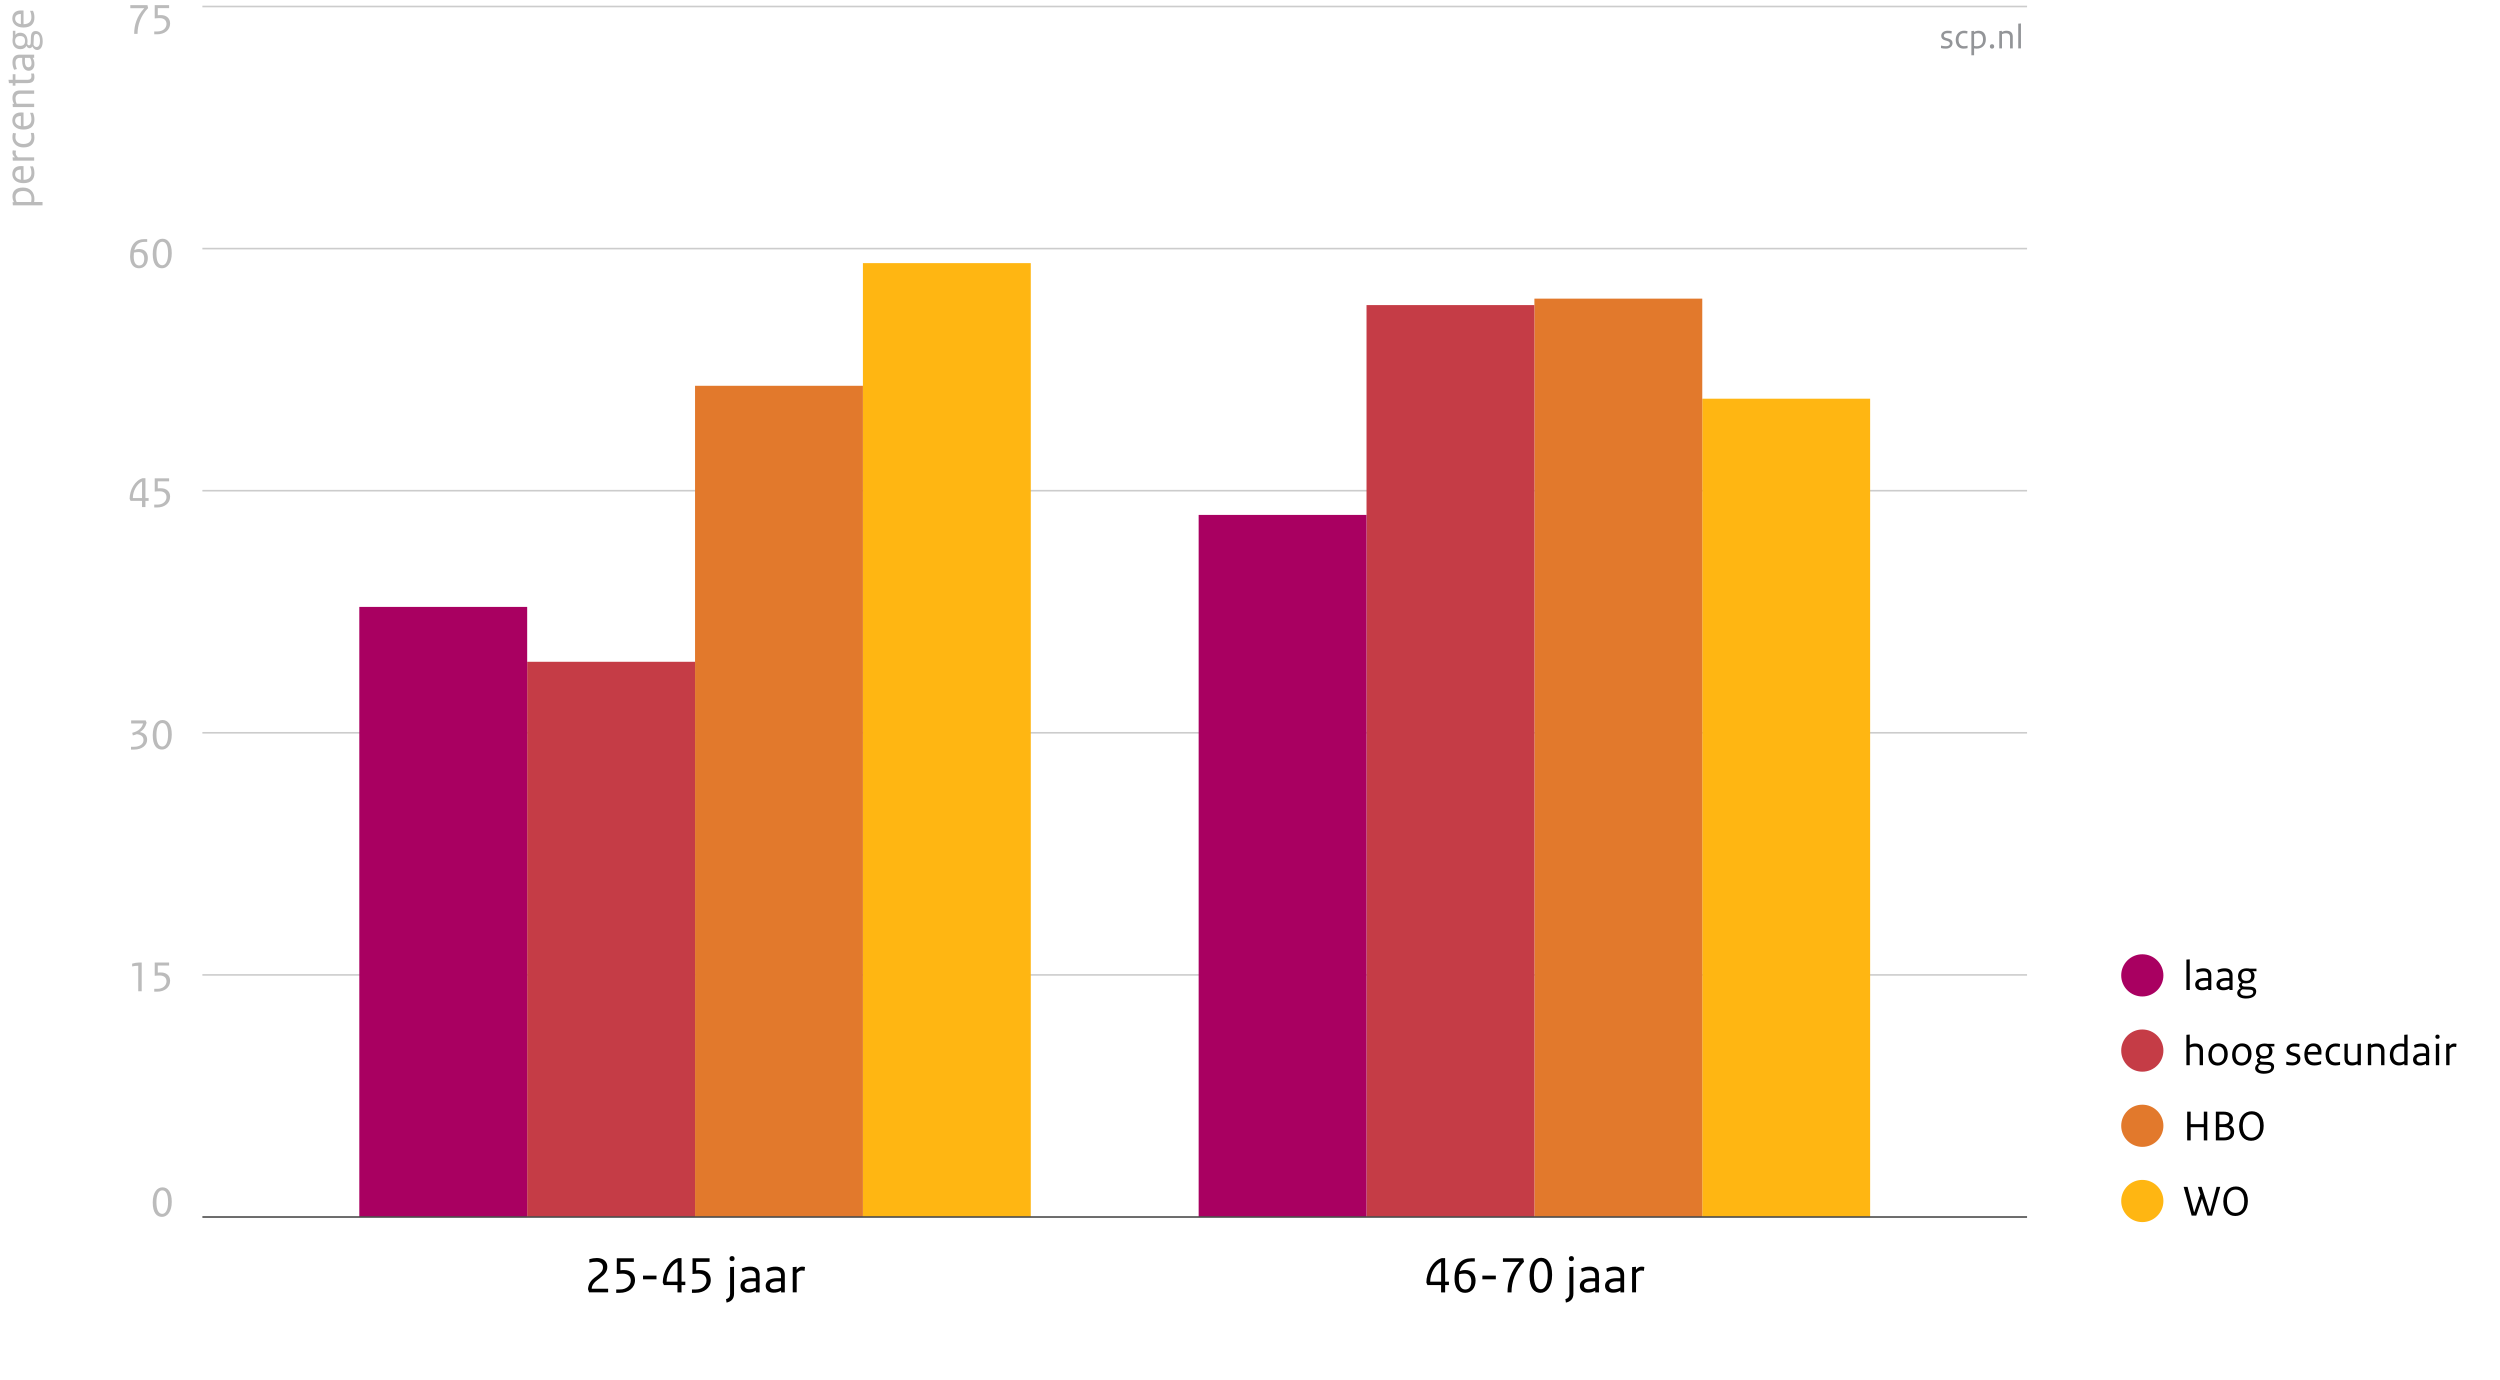 <?xml version="1.0" encoding="utf-8"?>
<!-- Generator: Adobe Illustrator 22.0.0, SVG Export Plug-In . SVG Version: 6.00 Build 0)  -->
<svg version="1.1" id="Layer_1" xmlns="http://www.w3.org/2000/svg" xmlns:xlink="http://www.w3.org/1999/xlink" x="0px" y="0px"
	 viewBox="-380.5 4511.5 770 425" enable-background="new -380.5 4511.5 770 425" xml:space="preserve">
<g>
	<g>
		<path fill="#939598" d="M217.325,4525.535c0.506,0.143,0.99,0.199,1.551,0.199c0.77,0,1.188-0.33,1.188-0.805
			c0-0.406-0.253-0.66-0.902-0.836l-0.627-0.188c-0.726-0.209-1.144-0.648-1.144-1.375c0-0.879,0.77-1.561,1.958-1.561
			c0.484,0,0.902,0.031,1.298,0.119l-0.088,0.738c-0.44-0.088-0.792-0.109-1.254-0.109c-0.715,0-1.111,0.318-1.111,0.736
			c0,0.396,0.231,0.615,0.759,0.76l0.627,0.164c0.88,0.23,1.298,0.705,1.298,1.375c0,1.023-0.825,1.729-2.046,1.729
			c-0.605,0-1.056-0.057-1.507-0.178V4525.535z"/>
		<path fill="#939598" d="M225.399,4521.85c-0.429-0.1-0.671-0.131-1.056-0.131c-0.88,0-1.606,0.715-1.606,1.979
			c0,1.441,0.737,2.025,1.661,2.025c0.407,0,0.77-0.055,1.111-0.154v0.748c-0.363,0.1-0.704,0.166-1.21,0.166
			c-1.397,0-2.431-0.826-2.431-2.752c0-1.781,1.199-2.771,2.497-2.771c0.429,0,0.726,0.033,1.133,0.143L225.399,4521.85z"/>
		<path fill="#939598" d="M226.685,4521.068l0.803-0.066v0.342c0.44-0.242,0.88-0.373,1.452-0.373c1.32,0,2.201,0.846,2.201,2.639
			c0,1.805-1.155,2.873-2.838,2.873c-0.286,0-0.517-0.023-0.781-0.078v2.113h-0.836V4521.068z M230.272,4523.676
			c0-1.375-0.616-1.936-1.584-1.936c-0.418,0-0.748,0.076-1.166,0.275v3.641c0.319,0.066,0.583,0.088,0.902,0.088
			C229.48,4525.744,230.272,4525.062,230.272,4523.676z"/>
		<path fill="#939598" d="M233.043,4525.117c0.407,0,0.66,0.242,0.66,0.693c0,0.396-0.242,0.672-0.66,0.672
			c-0.418,0-0.66-0.242-0.66-0.672C232.383,4525.404,232.615,4525.117,233.043,4525.117z"/>
		<path fill="#939598" d="M238.599,4522.885c0-0.693-0.429-1.145-1.199-1.145c-0.484,0-0.825,0.076-1.287,0.275v4.4h-0.836v-5.348
			l0.803-0.066v0.363c0.495-0.285,0.902-0.395,1.474-0.395c1.221,0,1.881,0.658,1.881,1.826v3.619h-0.836V4522.885z"/>
		<path fill="#939598" d="M241.953,4526.416h-0.836v-7.625l0.836-0.066V4526.416z"/>
	</g>
</g>
<g>
	<circle fill="#E2792C" cx="279.332" cy="4858.244" r="6.5"/>
</g>
<g>
	<path d="M298.273,4858.682h-4.051v4.064h-1.067v-8.859h1.067v3.85h4.051v-3.85h1.067v8.859h-1.067V4858.682z"/>
	<path d="M301.984,4862.746v-8.859h2.282c2.012,0,2.984,0.879,2.984,2.201c0,1.053-0.445,1.662-1.229,1.973v0.025
		c1.04,0.258,1.593,0.973,1.593,2.027c0,1.633-1.081,2.633-3.146,2.633H301.984z M303.051,4854.791v2.959h1.134
		c1.364,0,1.958-0.5,1.958-1.555c0-0.891-0.581-1.404-1.958-1.404H303.051z M303.051,4858.641v3.201h1.391
		c1.337,0,2.066-0.609,2.066-1.648c0-0.986-0.594-1.553-2.35-1.553H303.051z"/>
	<path d="M313.055,4853.766c2.08,0,3.66,1.512,3.66,4.482c0,2.959-1.701,4.619-3.875,4.619c-2.093,0-3.687-1.512-3.687-4.482
		C309.153,4855.426,310.881,4853.766,313.055,4853.766z M312.934,4861.908c1.283,0,2.673-0.932,2.673-3.523
		c0-2.715-1.215-3.66-2.66-3.66c-1.283,0-2.674,0.932-2.674,3.523C310.273,4860.949,311.489,4861.908,312.934,4861.908z"/>
</g>
<g>
	<circle fill="#FFB612" cx="279.332" cy="4881.409" r="6.5"/>
</g>
<g>
	<path d="M292.061,4877.051h1.202l2.012,7.793h0.068l1.877-5.471l-0.77-2.322h1.135l2.512,7.793h0.067l2.053-7.793h1.121
		l-2.525,8.859h-1.418l-1.661-5.146h-0.054l-1.729,5.146h-1.418L292.061,4877.051z"/>
	<path d="M308.181,4876.93c2.08,0,3.66,1.512,3.66,4.482c0,2.959-1.701,4.619-3.875,4.619c-2.093,0-3.687-1.512-3.687-4.482
		C304.279,4878.59,306.008,4876.93,308.181,4876.93z M308.06,4885.072c1.283,0,2.673-0.932,2.673-3.523
		c0-2.715-1.215-3.66-2.66-3.66c-1.283,0-2.674,0.932-2.674,3.523C305.4,4884.113,306.615,4885.072,308.06,4885.072z"/>
</g>
<g>
	<circle fill="#A90061" cx="279.332" cy="4811.916" r="6.5"/>
</g>
<g>
	<path d="M293.938,4816.416h-1.026v-9.357l1.026-0.082V4816.416z"/>
	<path d="M300.581,4816.416h-0.958v-0.459c-0.648,0.393-1.148,0.541-1.958,0.541c-1.27,0-2.053-0.717-2.053-1.783
		c0-1.121,0.972-1.984,2.984-1.984c0.365,0,0.581,0,0.999,0.014v-0.717c0-0.877-0.486-1.35-1.512-1.35
		c-0.621,0-1.242,0.135-1.931,0.432l-0.216-0.863c0.824-0.365,1.445-0.514,2.295-0.514c1.513,0,2.35,0.77,2.35,2.119V4816.416z
		 M297.881,4815.605c0.648,0,1.175-0.148,1.715-0.473v-1.553c-0.392-0.014-0.702-0.027-1.026-0.027c-1.377,0-1.877,0.5-1.877,1.082
		C296.692,4815.215,297.084,4815.605,297.881,4815.605z"/>
	<path d="M307.129,4816.416h-0.958v-0.459c-0.648,0.393-1.148,0.541-1.958,0.541c-1.27,0-2.053-0.717-2.053-1.783
		c0-1.121,0.972-1.984,2.984-1.984c0.365,0,0.581,0,0.999,0.014v-0.717c0-0.877-0.486-1.35-1.512-1.35
		c-0.621,0-1.242,0.135-1.931,0.432l-0.216-0.863c0.824-0.365,1.445-0.514,2.295-0.514c1.513,0,2.35,0.77,2.35,2.119V4816.416z
		 M304.428,4815.605c0.648,0,1.175-0.148,1.715-0.473v-1.553c-0.392-0.014-0.702-0.027-1.026-0.027c-1.377,0-1.877,0.5-1.877,1.082
		C303.24,4815.215,303.631,4815.605,304.428,4815.605z"/>
	<path d="M310.827,4815.363l1.769,0.055c1.256,0.039,1.81,0.594,1.81,1.443c0,1.256-1.026,2.188-3.173,2.188
		c-1.675,0-2.674-0.701-2.674-1.729c0-0.607,0.486-1.188,1.08-1.443v-0.055c-0.297-0.148-0.526-0.432-0.526-0.824
		c0-0.391,0.27-0.77,0.715-0.932v-0.041c-0.607-0.311-1.013-0.904-1.013-1.822c0-1.525,0.986-2.457,2.633-2.457
		c0.337,0,0.756,0.039,1.013,0.107h2.026v0.77h-1.243v0.041c0.378,0.256,0.648,0.783,0.648,1.418c0,1.512-1.013,2.295-2.714,2.295
		c-0.27,0-0.527-0.027-0.743-0.08c-0.243,0.066-0.432,0.297-0.432,0.512C310.003,4815.133,310.233,4815.35,310.827,4815.363z
		 M311.326,4818.213c1.54,0,2.174-0.473,2.174-1.148c0-0.473-0.27-0.701-1.026-0.742l-2.255-0.107
		c-0.459,0.162-0.729,0.484-0.729,0.932C309.49,4817.793,310.138,4818.213,311.326,4818.213z M312.866,4812.027
		c0-0.973-0.567-1.471-1.499-1.471c-0.945,0-1.526,0.512-1.526,1.553c0,1.107,0.635,1.498,1.458,1.498
		C312.366,4813.607,312.866,4813.162,312.866,4812.027z"/>
</g>
<g>
	<circle fill="#C53C46" cx="279.332" cy="4835.08" r="6.5"/>
</g>
<g>
	<path d="M296.99,4835.246c0-0.851-0.527-1.404-1.472-1.404c-0.607,0-1.013,0.095-1.58,0.338v5.401h-1.026v-9.358l1.026-0.081v3.214
		c0.608-0.337,1.081-0.459,1.769-0.459c1.499,0,2.31,0.811,2.31,2.242v4.442h-1.026V4835.246z"/>
	<path d="M302.565,4839.702c-1.755,0-2.89-1.134-2.89-3.335s1.431-3.511,3.065-3.511c1.769,0,2.903,1.134,2.903,3.349
		C305.644,4838.406,304.213,4839.702,302.565,4839.702z M302.646,4833.774c-1.134,0-1.904,0.945-1.904,2.539
		c0,1.634,0.702,2.471,1.931,2.471c1.121,0,1.904-0.959,1.904-2.539C304.577,4834.611,303.875,4833.774,302.646,4833.774z"/>
	<path d="M309.882,4839.702c-1.755,0-2.89-1.134-2.89-3.335s1.431-3.511,3.065-3.511c1.769,0,2.903,1.134,2.903,3.349
		C312.961,4838.406,311.53,4839.702,309.882,4839.702z M309.963,4833.774c-1.134,0-1.904,0.945-1.904,2.539
		c0,1.634,0.702,2.471,1.931,2.471c1.121,0,1.904-0.959,1.904-2.539C311.894,4834.611,311.192,4833.774,309.963,4833.774z"/>
	<path d="M316.348,4838.527l1.769,0.055c1.256,0.04,1.81,0.594,1.81,1.444c0,1.256-1.026,2.188-3.173,2.188
		c-1.675,0-2.674-0.702-2.674-1.729c0-0.607,0.486-1.188,1.08-1.444v-0.054c-0.297-0.149-0.526-0.433-0.526-0.824
		s0.27-0.77,0.715-0.932v-0.041c-0.607-0.311-1.013-0.904-1.013-1.822c0-1.526,0.986-2.458,2.633-2.458
		c0.337,0,0.756,0.04,1.013,0.108h2.026v0.77h-1.243v0.04c0.378,0.257,0.648,0.783,0.648,1.418c0,1.513-1.013,2.296-2.714,2.296
		c-0.27,0-0.527-0.027-0.743-0.081c-0.243,0.067-0.432,0.297-0.432,0.513C315.525,4838.298,315.754,4838.515,316.348,4838.527z
		 M316.848,4841.377c1.54,0,2.174-0.473,2.174-1.147c0-0.473-0.27-0.702-1.026-0.743l-2.255-0.107
		c-0.459,0.162-0.729,0.485-0.729,0.932C315.011,4840.958,315.659,4841.377,316.848,4841.377z M318.387,4835.192
		c0-0.973-0.567-1.472-1.499-1.472c-0.945,0-1.526,0.513-1.526,1.553c0,1.107,0.635,1.499,1.458,1.499
		C317.888,4836.772,318.387,4836.326,318.387,4835.192z"/>
	<path d="M323.664,4838.501c0.621,0.176,1.215,0.243,1.904,0.243c0.945,0,1.458-0.405,1.458-0.986c0-0.499-0.311-0.81-1.107-1.026
		l-0.77-0.229c-0.891-0.257-1.404-0.797-1.404-1.688c0-1.081,0.945-1.918,2.404-1.918c0.594,0,1.107,0.041,1.593,0.148l-0.108,0.905
		c-0.54-0.108-0.972-0.136-1.54-0.136c-0.878,0-1.364,0.392-1.364,0.905c0,0.486,0.284,0.756,0.932,0.932l0.77,0.202
		c1.081,0.284,1.594,0.864,1.594,1.688c0,1.256-1.013,2.12-2.512,2.12c-0.743,0-1.296-0.067-1.85-0.216V4838.501z"/>
	<path d="M331.995,4832.856c1.58,0,2.512,0.918,2.512,2.646c0,0.257,0,0.54-0.027,0.811h-4.213c0.013,1.674,0.877,2.417,2.12,2.417
		c0.743,0,1.35-0.122,2.012-0.419v0.918c-0.703,0.298-1.27,0.433-2.134,0.433c-1.823,0-3.025-1.026-3.025-3.376
		C329.24,4834.031,330.482,4832.856,331.995,4832.856z M333.413,4835.489c0-1.175-0.527-1.769-1.472-1.769
		c-0.81,0-1.499,0.647-1.634,1.769H333.413z"/>
	<path d="M340.108,4833.977c-0.526-0.121-0.824-0.162-1.296-0.162c-1.08,0-1.971,0.878-1.971,2.431c0,1.77,0.905,2.485,2.039,2.485
		c0.5,0,0.945-0.067,1.364-0.189v0.919c-0.446,0.121-0.864,0.202-1.485,0.202c-1.715,0-2.984-1.013-2.984-3.376
		c0-2.188,1.472-3.403,3.065-3.403c0.526,0,0.891,0.041,1.391,0.176L340.108,4833.977z"/>
	<path d="M342.618,4837.299c0,0.918,0.5,1.418,1.445,1.418c0.648,0,0.959-0.095,1.553-0.338v-5.36l1.026-0.081v6.644h-0.999v-0.405
		c-0.567,0.338-1.053,0.5-1.756,0.5c-1.499,0-2.295-0.783-2.295-2.255v-4.402l1.026-0.081V4837.299z"/>
	<path d="M352.879,4835.246c0-0.851-0.527-1.404-1.472-1.404c-0.594,0-1.013,0.095-1.58,0.338v5.401h-1.026v-6.562l0.985-0.081
		v0.445c0.608-0.352,1.107-0.486,1.81-0.486c1.499,0,2.31,0.811,2.31,2.242v4.442h-1.026V4835.246z"/>
	<path d="M361.033,4839.581h-1v-0.432c-0.459,0.323-1.053,0.513-1.688,0.513c-1.593,0-2.782-1.107-2.782-3.214
		c0-2.282,1.391-3.552,3.322-3.552c0.459,0,0.824,0.041,1.121,0.148v-2.822l1.026-0.081V4839.581z M356.631,4836.354
		c0,1.594,0.796,2.377,1.944,2.377c0.581,0,0.986-0.135,1.432-0.419v-4.402c-0.405-0.067-0.77-0.107-1.202-0.107
		C357.482,4833.802,356.631,4834.733,356.631,4836.354z"/>
	<path d="M367.675,4839.581h-0.958v-0.459c-0.648,0.392-1.148,0.54-1.958,0.54c-1.27,0-2.053-0.716-2.053-1.782
		c0-1.121,0.972-1.985,2.984-1.985c0.365,0,0.581,0,0.999,0.014v-0.716c0-0.878-0.486-1.351-1.512-1.351
		c-0.621,0-1.242,0.135-1.931,0.433l-0.216-0.864c0.824-0.365,1.445-0.514,2.295-0.514c1.513,0,2.35,0.77,2.35,2.12V4839.581z
		 M364.974,4838.771c0.648,0,1.175-0.148,1.715-0.473v-1.553c-0.392-0.014-0.702-0.027-1.026-0.027c-1.377,0-1.877,0.5-1.877,1.081
		C363.785,4838.379,364.177,4838.771,364.974,4838.771z"/>
	<path d="M370.252,4830.155c0.405,0,0.648,0.243,0.648,0.662c0,0.404-0.243,0.647-0.648,0.647c-0.405,0-0.662-0.243-0.662-0.647
		C369.59,4830.398,369.847,4830.155,370.252,4830.155z M370.765,4839.581h-1.026v-6.562l1.026-0.081V4839.581z"/>
	<path d="M375.99,4834.004c-0.297-0.081-0.486-0.108-0.756-0.108c-0.432,0-0.797,0.203-1.283,0.689v4.996h-1.026v-6.562l1.013-0.081
		v0.77c0.5-0.581,0.932-0.811,1.404-0.811c0.297,0,0.486,0.027,0.77,0.095L375.99,4834.004z"/>
</g>
<g>
	<g>
		<path fill="#BBBBBB" d="M-376.542,4574.734l-0.081-0.986h0.418c-0.297-0.539-0.459-1.08-0.459-1.782c0-1.62,1.04-2.7,3.241-2.7
			c2.214,0,3.524,1.418,3.524,3.483c0,0.352-0.027,0.635-0.095,0.959h2.593v1.026H-376.542z M-373.341,4570.332
			c-1.688,0-2.377,0.756-2.377,1.944c0,0.514,0.095,0.919,0.338,1.432h4.47c0.081-0.392,0.108-0.716,0.108-1.107
			C-370.802,4571.305-371.64,4570.332-373.341,4570.332z"/>
		<path fill="#BBBBBB" d="M-376.704,4565.162c0-1.58,0.918-2.512,2.647-2.512c0.256,0,0.54,0,0.81,0.027v4.213
			c1.675-0.014,2.417-0.878,2.417-2.12c0-0.743-0.122-1.351-0.419-2.012h0.918c0.297,0.702,0.432,1.269,0.432,2.134
			c0,1.822-1.026,3.024-3.376,3.024C-375.529,4567.917-376.704,4566.675-376.704,4565.162z M-374.071,4563.744
			c-1.175,0-1.769,0.527-1.769,1.473c0,0.81,0.648,1.498,1.769,1.634V4563.744z"/>
		<path fill="#BBBBBB" d="M-375.556,4557.912c-0.081,0.298-0.108,0.486-0.108,0.757c0,0.433,0.203,0.797,0.688,1.282h4.997v1.027
			h-6.563l-0.081-1.014h0.77c-0.581-0.499-0.811-0.932-0.811-1.404c0-0.297,0.027-0.486,0.095-0.77L-375.556,4557.912z"/>
		<path fill="#BBBBBB" d="M-375.583,4552.58c-0.122,0.526-0.162,0.823-0.162,1.296c0,1.081,0.877,1.972,2.431,1.972
			c1.769,0,2.485-0.904,2.485-2.039c0-0.5-0.068-0.945-0.189-1.363h0.918c0.122,0.445,0.203,0.863,0.203,1.484
			c0,1.716-1.013,2.984-3.376,2.984c-2.188,0-3.403-1.472-3.403-3.064c0-0.527,0.041-0.892,0.176-1.392L-375.583,4552.58z"/>
		<path fill="#BBBBBB" d="M-376.704,4548.652c0-1.58,0.918-2.512,2.647-2.512c0.256,0,0.54,0,0.81,0.026v4.214
			c1.675-0.014,2.417-0.878,2.417-2.12c0-0.743-0.122-1.351-0.419-2.013h0.918c0.297,0.702,0.432,1.27,0.432,2.134
			c0,1.823-1.026,3.024-3.376,3.024C-375.529,4551.406-376.704,4550.164-376.704,4548.652z M-374.071,4547.234
			c-1.175,0-1.769,0.526-1.769,1.472c0,0.811,0.648,1.499,1.769,1.634V4547.234z"/>
		<path fill="#BBBBBB" d="M-374.314,4540.39c-0.851,0-1.404,0.526-1.404,1.472c0,0.594,0.095,1.013,0.338,1.58h5.401v1.026h-6.563
			l-0.081-0.985h0.446c-0.351-0.608-0.486-1.107-0.486-1.811c0-1.498,0.811-2.309,2.242-2.309h4.443v1.026H-374.314z"/>
		<path fill="#BBBBBB" d="M-376.582,4537.894v-0.797h-1.161l-0.149-1.013h1.31v-1.729h0.837v1.729h3.713
			c0.837,0,1.215-0.432,1.215-1.04c0-0.324-0.027-0.554-0.108-0.892h0.878c0.108,0.419,0.148,0.729,0.148,1.148
			c0,0.986-0.5,1.796-2.066,1.796h-3.781v0.797H-376.582z"/>
		<path fill="#BBBBBB" d="M-369.979,4528.334v0.959h-0.459c0.392,0.648,0.54,1.148,0.54,1.958c0,1.27-0.716,2.053-1.783,2.053
			c-1.121,0-1.985-0.972-1.985-2.984c0-0.364,0-0.581,0.014-0.999h-0.716c-0.878,0-1.351,0.486-1.351,1.512
			c0,0.621,0.135,1.243,0.432,1.932l-0.864,0.216c-0.365-0.823-0.513-1.444-0.513-2.296c0-1.512,0.77-2.35,2.12-2.35H-369.979z
			 M-370.789,4531.035c0-0.648-0.149-1.175-0.473-1.715h-1.553c-0.013,0.392-0.027,0.702-0.027,1.026c0,1.377,0.5,1.877,1.08,1.877
			C-371.18,4532.224-370.789,4531.832-370.789,4531.035z"/>
		<path fill="#BBBBBB" d="M-371.032,4524.637l0.054-1.77c0.041-1.256,0.594-1.81,1.445-1.81c1.256,0,2.188,1.026,2.188,3.174
			c0,1.675-0.702,2.674-1.729,2.674c-0.608,0-1.188-0.486-1.445-1.081h-0.054c-0.148,0.298-0.432,0.527-0.824,0.527
			s-0.77-0.271-0.932-0.716h-0.041c-0.311,0.607-0.905,1.013-1.823,1.013c-1.526,0-2.458-0.986-2.458-2.633
			c0-0.338,0.041-0.757,0.108-1.014v-2.025h0.77v1.242h0.041c0.257-0.378,0.783-0.648,1.418-0.648c1.513,0,2.296,1.014,2.296,2.715
			c0,0.27-0.027,0.526-0.081,0.742c0.067,0.244,0.297,0.433,0.513,0.433C-371.261,4525.46-371.046,4525.23-371.032,4524.637z
			 M-374.367,4522.598c-0.973,0-1.472,0.566-1.472,1.498c0,0.945,0.513,1.526,1.553,1.526c1.107,0,1.499-0.635,1.499-1.458
			C-372.787,4523.097-373.233,4522.598-374.367,4522.598z M-368.183,4524.137c0-1.539-0.473-2.174-1.147-2.174
			c-0.473,0-0.703,0.27-0.743,1.025l-0.108,2.256c0.162,0.459,0.486,0.729,0.932,0.729
			C-368.601,4525.973-368.183,4525.325-368.183,4524.137z"/>
		<path fill="#BBBBBB" d="M-376.704,4517.225c0-1.58,0.918-2.512,2.647-2.512c0.256,0,0.54,0,0.81,0.027v4.213
			c1.675-0.014,2.417-0.878,2.417-2.12c0-0.743-0.122-1.351-0.419-2.012h0.918c0.297,0.702,0.432,1.269,0.432,2.134
			c0,1.822-1.026,3.024-3.376,3.024C-375.529,4519.979-376.704,4518.737-376.704,4517.225z M-374.071,4515.807
			c-1.175,0-1.769,0.527-1.769,1.473c0,0.81,0.648,1.498,1.769,1.634V4515.807z"/>
	</g>
</g>
<g>
	<g>
		<path fill="#BBBBBB" d="M-327.594,4881.657c0,3.092-1.418,4.645-3.011,4.645c-1.661,0-2.85-1.282-2.85-4.429
			c0-3.188,1.391-4.673,3.012-4.673C-328.823,4877.2-327.594,4878.564-327.594,4881.657z M-332.321,4881.751
			c0,2.566,0.743,3.619,1.796,3.619c1.04,0,1.796-1.256,1.796-3.659c0-2.512-0.662-3.579-1.81-3.579
			C-331.591,4878.132-332.321,4879.361-332.321,4881.751z"/>
	</g>
	<g>
		<path fill="#BBBBBB" d="M-339.8,4808.305c0.716-0.229,1.54-0.351,2.201-0.351h0.743v8.858h-1.067v-7.859
			c-0.554,0-1.242,0.081-1.877,0.202V4808.305z"/>
		<path fill="#BBBBBB" d="M-328.418,4808.886h-3.484v2.188c0.378-0.054,0.621-0.054,0.972-0.054c1.688,0,2.822,0.972,2.822,2.579
			c0,2.053-1.729,3.335-3.97,3.335h-0.918v-0.877h0.945c1.661,0.026,2.836-0.986,2.836-2.31c0-1.135-0.797-1.796-2.106-1.796
			c-0.54,0-1.04,0.04-1.526,0.095v-4.092h4.429V4808.886z"/>
	</g>
	<g>
		<path fill="#BBBBBB" d="M-340.11,4733.388h4.483l0.284,0.729c-0.405,1.418-1.026,2.215-2.039,2.863v0.014
			c1.404,0.229,2.201,1.013,2.201,2.363c0,1.701-1.647,3.011-3.943,3.011h-1.026v-0.864h1c1.755,0,2.849-0.891,2.849-2.052
			c0-1.026-0.621-1.647-2.066-1.823c-0.378,0.162-0.783,0.283-1.215,0.378l-0.189-0.797c1.904-0.473,2.944-1.458,3.349-2.89h-3.687
			V4733.388z"/>
		<path fill="#BBBBBB" d="M-327.594,4737.723c0,3.092-1.418,4.645-3.011,4.645c-1.661,0-2.85-1.282-2.85-4.429
			c0-3.188,1.391-4.673,3.012-4.673C-328.823,4733.266-327.594,4734.63-327.594,4737.723z M-332.321,4737.816
			c0,2.566,0.743,3.619,1.796,3.619c1.04,0,1.796-1.256,1.796-3.659c0-2.512-0.662-3.579-1.81-3.579
			C-331.591,4734.197-332.321,4735.427-332.321,4737.816z"/>
	</g>
	<g>
		<path fill="#BBBBBB" d="M-335.708,4664.896h0.986v0.878h-0.986v1.904h-1.053v-1.904h-3.524l-0.297-0.635
			c0.014-2.728,1.675-5.712,4.038-6.36h0.837V4664.896z M-336.748,4664.896v-5.091h-0.027c-1.526,0.757-2.809,2.863-2.809,5.091
			H-336.748z"/>
		<path fill="#BBBBBB" d="M-328.418,4659.751h-3.484v2.188c0.378-0.054,0.621-0.054,0.972-0.054c1.688,0,2.822,0.972,2.822,2.579
			c0,2.053-1.729,3.335-3.97,3.335h-0.918v-0.877h0.945c1.661,0.026,2.836-0.986,2.836-2.31c0-1.135-0.797-1.796-2.106-1.796
			c-0.54,0-1.04,0.04-1.526,0.095v-4.092h4.429V4659.751z"/>
	</g>
	<g>
		<path fill="#BBBBBB" d="M-335.168,4585.152v0.85h-0.864c-1.553,0-2.646,0.783-3.092,2.525l0.014,0.027
			c0.459-0.256,0.851-0.352,1.499-0.352c1.58,0,2.647,1.014,2.647,2.77c0,1.916-1.134,3.158-2.714,3.158
			c-1.674,0-2.755-1.256-2.755-3.672c0-3.809,1.877-5.307,4.349-5.307H-335.168z M-339.313,4590.525
			c0,1.918,0.688,2.742,1.674,2.742c0.972,0,1.566-0.715,1.566-2.121c0-1.377-0.702-2.012-1.715-2.012
			c-0.608,0-1.081,0.082-1.458,0.176C-339.286,4589.689-339.313,4590.014-339.313,4590.525z"/>
		<path fill="#BBBBBB" d="M-327.594,4589.486c0,3.092-1.418,4.645-3.011,4.645c-1.661,0-2.85-1.281-2.85-4.428
			c0-3.188,1.391-4.674,3.012-4.674C-328.823,4585.029-327.594,4586.395-327.594,4589.486z M-332.321,4589.58
			c0,2.566,0.743,3.619,1.796,3.619c1.04,0,1.796-1.256,1.796-3.658c0-2.512-0.662-3.58-1.81-3.58
			C-331.591,4585.961-332.321,4587.191-332.321,4589.58z"/>
	</g>
	<g>
		<path fill="#BBBBBB" d="M-335.087,4513.083l0.203,0.904c-2.242,2.31-3.254,5.159-3.254,7.954h-1.04
			c0-2.701,0.824-5.469,3.106-7.899v-0.027h-4.294v-0.932H-335.087z"/>
		<path fill="#BBBBBB" d="M-328.418,4514.015h-3.484v2.188c0.378-0.054,0.621-0.054,0.972-0.054c1.688,0,2.822,0.972,2.822,2.579
			c0,2.053-1.729,3.335-3.97,3.335h-0.918v-0.877h0.945c1.661,0.026,2.836-0.986,2.836-2.31c0-1.135-0.797-1.796-2.106-1.796
			c-0.54,0-1.04,0.04-1.526,0.095v-4.092h4.429V4514.015z"/>
	</g>
</g>
<line fill-rule="evenodd" clip-rule="evenodd" fill="none" stroke="#CCCCCC" stroke-width="0.5" stroke-miterlimit="10" x1="-318.166" y1="4811.771" x2="243.833" y2="4811.771"/>
<line fill-rule="evenodd" clip-rule="evenodd" fill="none" stroke="#CCCCCC" stroke-width="0.5" stroke-miterlimit="10" x1="-318.166" y1="4737.203" x2="243.833" y2="4737.203"/>
<line fill-rule="evenodd" clip-rule="evenodd" fill="none" stroke="#CCCCCC" stroke-width="0.5" stroke-miterlimit="10" x1="-318.166" y1="4662.636" x2="243.833" y2="4662.636"/>
<line fill-rule="evenodd" clip-rule="evenodd" fill="none" stroke="#CCCCCC" stroke-width="0.5" stroke-miterlimit="10" x1="-318.166" y1="4588.068" x2="243.833" y2="4588.068"/>
<line fill-rule="evenodd" clip-rule="evenodd" fill="none" stroke="#CCCCCC" stroke-width="0.5" stroke-miterlimit="10" x1="-318.166" y1="4513.5" x2="243.833" y2="4513.5"/>
<g>
	<g>
		<rect x="-114.723" y="4592.542" fill-rule="evenodd" clip-rule="evenodd" fill="#FFB612" width="51.704" height="293.797"/>
		<rect x="143.797" y="4634.3" fill-rule="evenodd" clip-rule="evenodd" fill="#FFB612" width="51.704" height="252.039"/>
	</g>
</g>
<g>
	<g>
		<rect x="-166.427" y="4630.323" fill-rule="evenodd" clip-rule="evenodd" fill="#E2792C" width="51.704" height="256.016"/>
		<rect x="92.093" y="4603.479" fill-rule="evenodd" clip-rule="evenodd" fill="#E2792C" width="51.704" height="282.86"/>
	</g>
</g>
<g>
	<g>
		<rect x="-218.131" y="4715.33" fill-rule="evenodd" clip-rule="evenodd" fill="#C53C46" width="51.704" height="171.009"/>
		<rect x="40.389" y="4605.467" fill-rule="evenodd" clip-rule="evenodd" fill="#C53C46" width="51.704" height="280.872"/>
	</g>
</g>
<g>
	<g>
		<rect x="-269.835" y="4698.428" fill-rule="evenodd" clip-rule="evenodd" fill="#A90061" width="51.704" height="187.911"/>
		<rect x="-11.315" y="4670.092" fill-rule="evenodd" clip-rule="evenodd" fill="#A90061" width="51.704" height="216.246"/>
	</g>
</g>
<g>
	<path d="M64.6,4906.252h1.168v1.04H64.6v2.257h-1.249v-2.257h-4.178l-0.352-0.752c0.016-3.233,1.985-6.771,4.786-7.539H64.6
		V4906.252z M63.367,4906.252v-6.035h-0.032c-1.809,0.896-3.33,3.394-3.33,6.035H63.367z"/>
	<path d="M73.737,4899.049v1.008h-1.024c-1.841,0-3.137,0.929-3.666,2.993l0.016,0.032c0.544-0.304,1.008-0.416,1.776-0.416
		c1.873,0,3.138,1.2,3.138,3.281c0,2.273-1.345,3.746-3.217,3.746c-1.985,0-3.266-1.489-3.266-4.354c0-4.514,2.225-6.29,5.154-6.29
		H73.737z M68.823,4905.419c0,2.273,0.816,3.25,1.985,3.25c1.152,0,1.857-0.849,1.857-2.514c0-1.633-0.833-2.385-2.033-2.385
		c-0.72,0-1.28,0.096-1.729,0.208C68.855,4904.427,68.823,4904.811,68.823,4905.419z"/>
	<path d="M76.07,4904.395h4.146v1.137H76.07V4904.395z"/>
	<path d="M88.665,4899.049l0.24,1.072c-2.657,2.737-3.857,6.114-3.857,9.428h-1.232c0-3.201,0.977-6.482,3.682-9.364v-0.031h-5.09
		v-1.104H88.665z"/>
	<path d="M97.545,4904.187c0,3.666-1.681,5.507-3.569,5.507c-1.969,0-3.377-1.521-3.377-5.251c0-3.777,1.649-5.538,3.569-5.538
		C96.088,4898.904,97.545,4900.521,97.545,4904.187z M91.943,4904.299c0,3.041,0.88,4.29,2.129,4.29
		c1.232,0,2.129-1.489,2.129-4.338c0-2.978-0.785-4.242-2.145-4.242C92.807,4900.009,91.943,4901.466,91.943,4904.299z"/>
	<path d="M104.103,4909.997c0,1.648-0.993,2.449-2.305,2.689l-0.16-1.041c0.848-0.256,1.248-0.72,1.248-1.648v-8.228l1.217-0.096
		V4909.997z M103.494,4898.376c0.48,0,0.769,0.288,0.769,0.784c0,0.48-0.288,0.769-0.769,0.769c-0.48,0-0.784-0.288-0.784-0.769
		C102.71,4898.664,103.014,4898.376,103.494,4898.376z"/>
	<path d="M111.976,4909.549h-1.137v-0.544c-0.768,0.464-1.36,0.64-2.321,0.64c-1.504,0-2.433-0.848-2.433-2.112
		c0-1.329,1.153-2.354,3.538-2.354c0.432,0,0.688,0,1.185,0.017v-0.849c0-1.04-0.576-1.601-1.793-1.601
		c-0.736,0-1.473,0.16-2.289,0.512l-0.256-1.024c0.977-0.432,1.713-0.607,2.721-0.607c1.792,0,2.785,0.912,2.785,2.513V4909.549z
		 M108.775,4908.589c0.768,0,1.393-0.177,2.033-0.561v-1.841c-0.464-0.016-0.833-0.032-1.217-0.032c-1.632,0-2.225,0.593-2.225,1.28
		C107.366,4908.124,107.831,4908.589,108.775,4908.589z"/>
	<path d="M119.736,4909.549h-1.137v-0.544c-0.768,0.464-1.36,0.64-2.321,0.64c-1.504,0-2.433-0.848-2.433-2.112
		c0-1.329,1.153-2.354,3.538-2.354c0.432,0,0.688,0,1.185,0.017v-0.849c0-1.04-0.576-1.601-1.793-1.601
		c-0.736,0-1.473,0.16-2.289,0.512l-0.256-1.024c0.977-0.432,1.713-0.607,2.721-0.607c1.792,0,2.785,0.912,2.785,2.513V4909.549z
		 M116.535,4908.589c0.768,0,1.393-0.177,2.033-0.561v-1.841c-0.464-0.016-0.833-0.032-1.217-0.032c-1.632,0-2.225,0.593-2.225,1.28
		C115.126,4908.124,115.591,4908.589,116.535,4908.589z"/>
	<path d="M125.815,4902.938c-0.352-0.097-0.576-0.128-0.896-0.128c-0.512,0-0.944,0.239-1.521,0.815v5.923h-1.216v-7.779l1.2-0.096
		v0.912c0.592-0.688,1.104-0.96,1.665-0.96c0.353,0,0.576,0.031,0.913,0.111L125.815,4902.938z"/>
</g>
<g>
	<path d="M-198.977,4899.32c0.848-0.239,1.553-0.352,2.305-0.352c1.921,0,3.217,1.024,3.217,2.688c0,1.345-0.624,2.241-2.193,3.426
		l-0.896,0.688c-1.089,0.8-1.649,1.616-1.713,2.657h5.058v1.12h-5.858l-0.336-0.992c0.096-1.425,0.736-2.529,1.937-3.458
		l1.024-0.784c1.121-0.88,1.648-1.504,1.648-2.48c0-1.104-0.8-1.713-2.033-1.713c-0.768,0-1.329,0.08-2.161,0.288V4899.32z"/>
	<path d="M-185.279,4900.153h-4.13v2.593c0.448-0.064,0.736-0.064,1.152-0.064c2.001,0,3.346,1.153,3.346,3.058
		c0,2.433-2.049,3.954-4.706,3.954h-1.088v-1.041h1.121c1.969,0.032,3.361-1.168,3.361-2.737c0-1.344-0.944-2.129-2.497-2.129
		c-0.641,0-1.232,0.049-1.809,0.112v-4.85h5.25V4900.153z"/>
	<path d="M-182.449,4904.395h4.146v1.137h-4.146V4904.395z"/>
	<path d="M-170.591,4906.252h1.168v1.04h-1.168v2.257h-1.249v-2.257h-4.178l-0.352-0.752c0.016-3.233,1.985-6.771,4.786-7.539h0.993
		V4906.252z M-171.824,4906.252v-6.035h-0.032c-1.809,0.896-3.33,3.394-3.33,6.035H-171.824z"/>
	<path d="M-161.951,4900.153h-4.13v2.593c0.448-0.064,0.736-0.064,1.152-0.064c2.001,0,3.346,1.153,3.346,3.058
		c0,2.433-2.049,3.954-4.706,3.954h-1.088v-1.041h1.121c1.969,0.032,3.361-1.168,3.361-2.737c0-1.344-0.944-2.129-2.497-2.129
		c-0.641,0-1.232,0.049-1.809,0.112v-4.85h5.25V4900.153z"/>
	<path d="M-154.417,4909.997c0,1.648-0.993,2.449-2.305,2.689l-0.16-1.041c0.848-0.256,1.248-0.72,1.248-1.648v-8.228l1.217-0.096
		V4909.997z M-155.025,4898.376c0.48,0,0.769,0.288,0.769,0.784c0,0.48-0.288,0.769-0.769,0.769c-0.48,0-0.784-0.288-0.784-0.769
		C-155.809,4898.664-155.505,4898.376-155.025,4898.376z"/>
	<path d="M-146.543,4909.549h-1.137v-0.544c-0.768,0.464-1.36,0.64-2.321,0.64c-1.504,0-2.433-0.848-2.433-2.112
		c0-1.329,1.153-2.354,3.538-2.354c0.432,0,0.688,0,1.185,0.017v-0.849c0-1.04-0.576-1.601-1.793-1.601
		c-0.736,0-1.473,0.16-2.289,0.512l-0.256-1.024c0.977-0.432,1.713-0.607,2.721-0.607c1.792,0,2.785,0.912,2.785,2.513V4909.549z
		 M-149.744,4908.589c0.768,0,1.393-0.177,2.033-0.561v-1.841c-0.464-0.016-0.833-0.032-1.217-0.032
		c-1.632,0-2.225,0.593-2.225,1.28C-151.153,4908.124-150.689,4908.589-149.744,4908.589z"/>
	<path d="M-138.783,4909.549h-1.137v-0.544c-0.768,0.464-1.36,0.64-2.321,0.64c-1.504,0-2.433-0.848-2.433-2.112
		c0-1.329,1.153-2.354,3.538-2.354c0.432,0,0.688,0,1.185,0.017v-0.849c0-1.04-0.576-1.601-1.793-1.601
		c-0.736,0-1.473,0.16-2.289,0.512l-0.256-1.024c0.977-0.432,1.713-0.607,2.721-0.607c1.792,0,2.785,0.912,2.785,2.513V4909.549z
		 M-141.985,4908.589c0.768,0,1.393-0.177,2.033-0.561v-1.841c-0.464-0.016-0.833-0.032-1.217-0.032
		c-1.632,0-2.225,0.593-2.225,1.28C-143.393,4908.124-142.929,4908.589-141.985,4908.589z"/>
	<path d="M-132.704,4902.938c-0.352-0.097-0.576-0.128-0.896-0.128c-0.512,0-0.944,0.239-1.521,0.815v5.923h-1.216v-7.779l1.2-0.096
		v0.912c0.592-0.688,1.104-0.96,1.665-0.96c0.353,0,0.576,0.031,0.913,0.111L-132.704,4902.938z"/>
</g>
<line fill-rule="evenodd" clip-rule="evenodd" fill="none" stroke="#4D4D4D" stroke-width="0.5" stroke-miterlimit="10" x1="-318.166" y1="4886.339" x2="243.833" y2="4886.339"/>
</svg>
